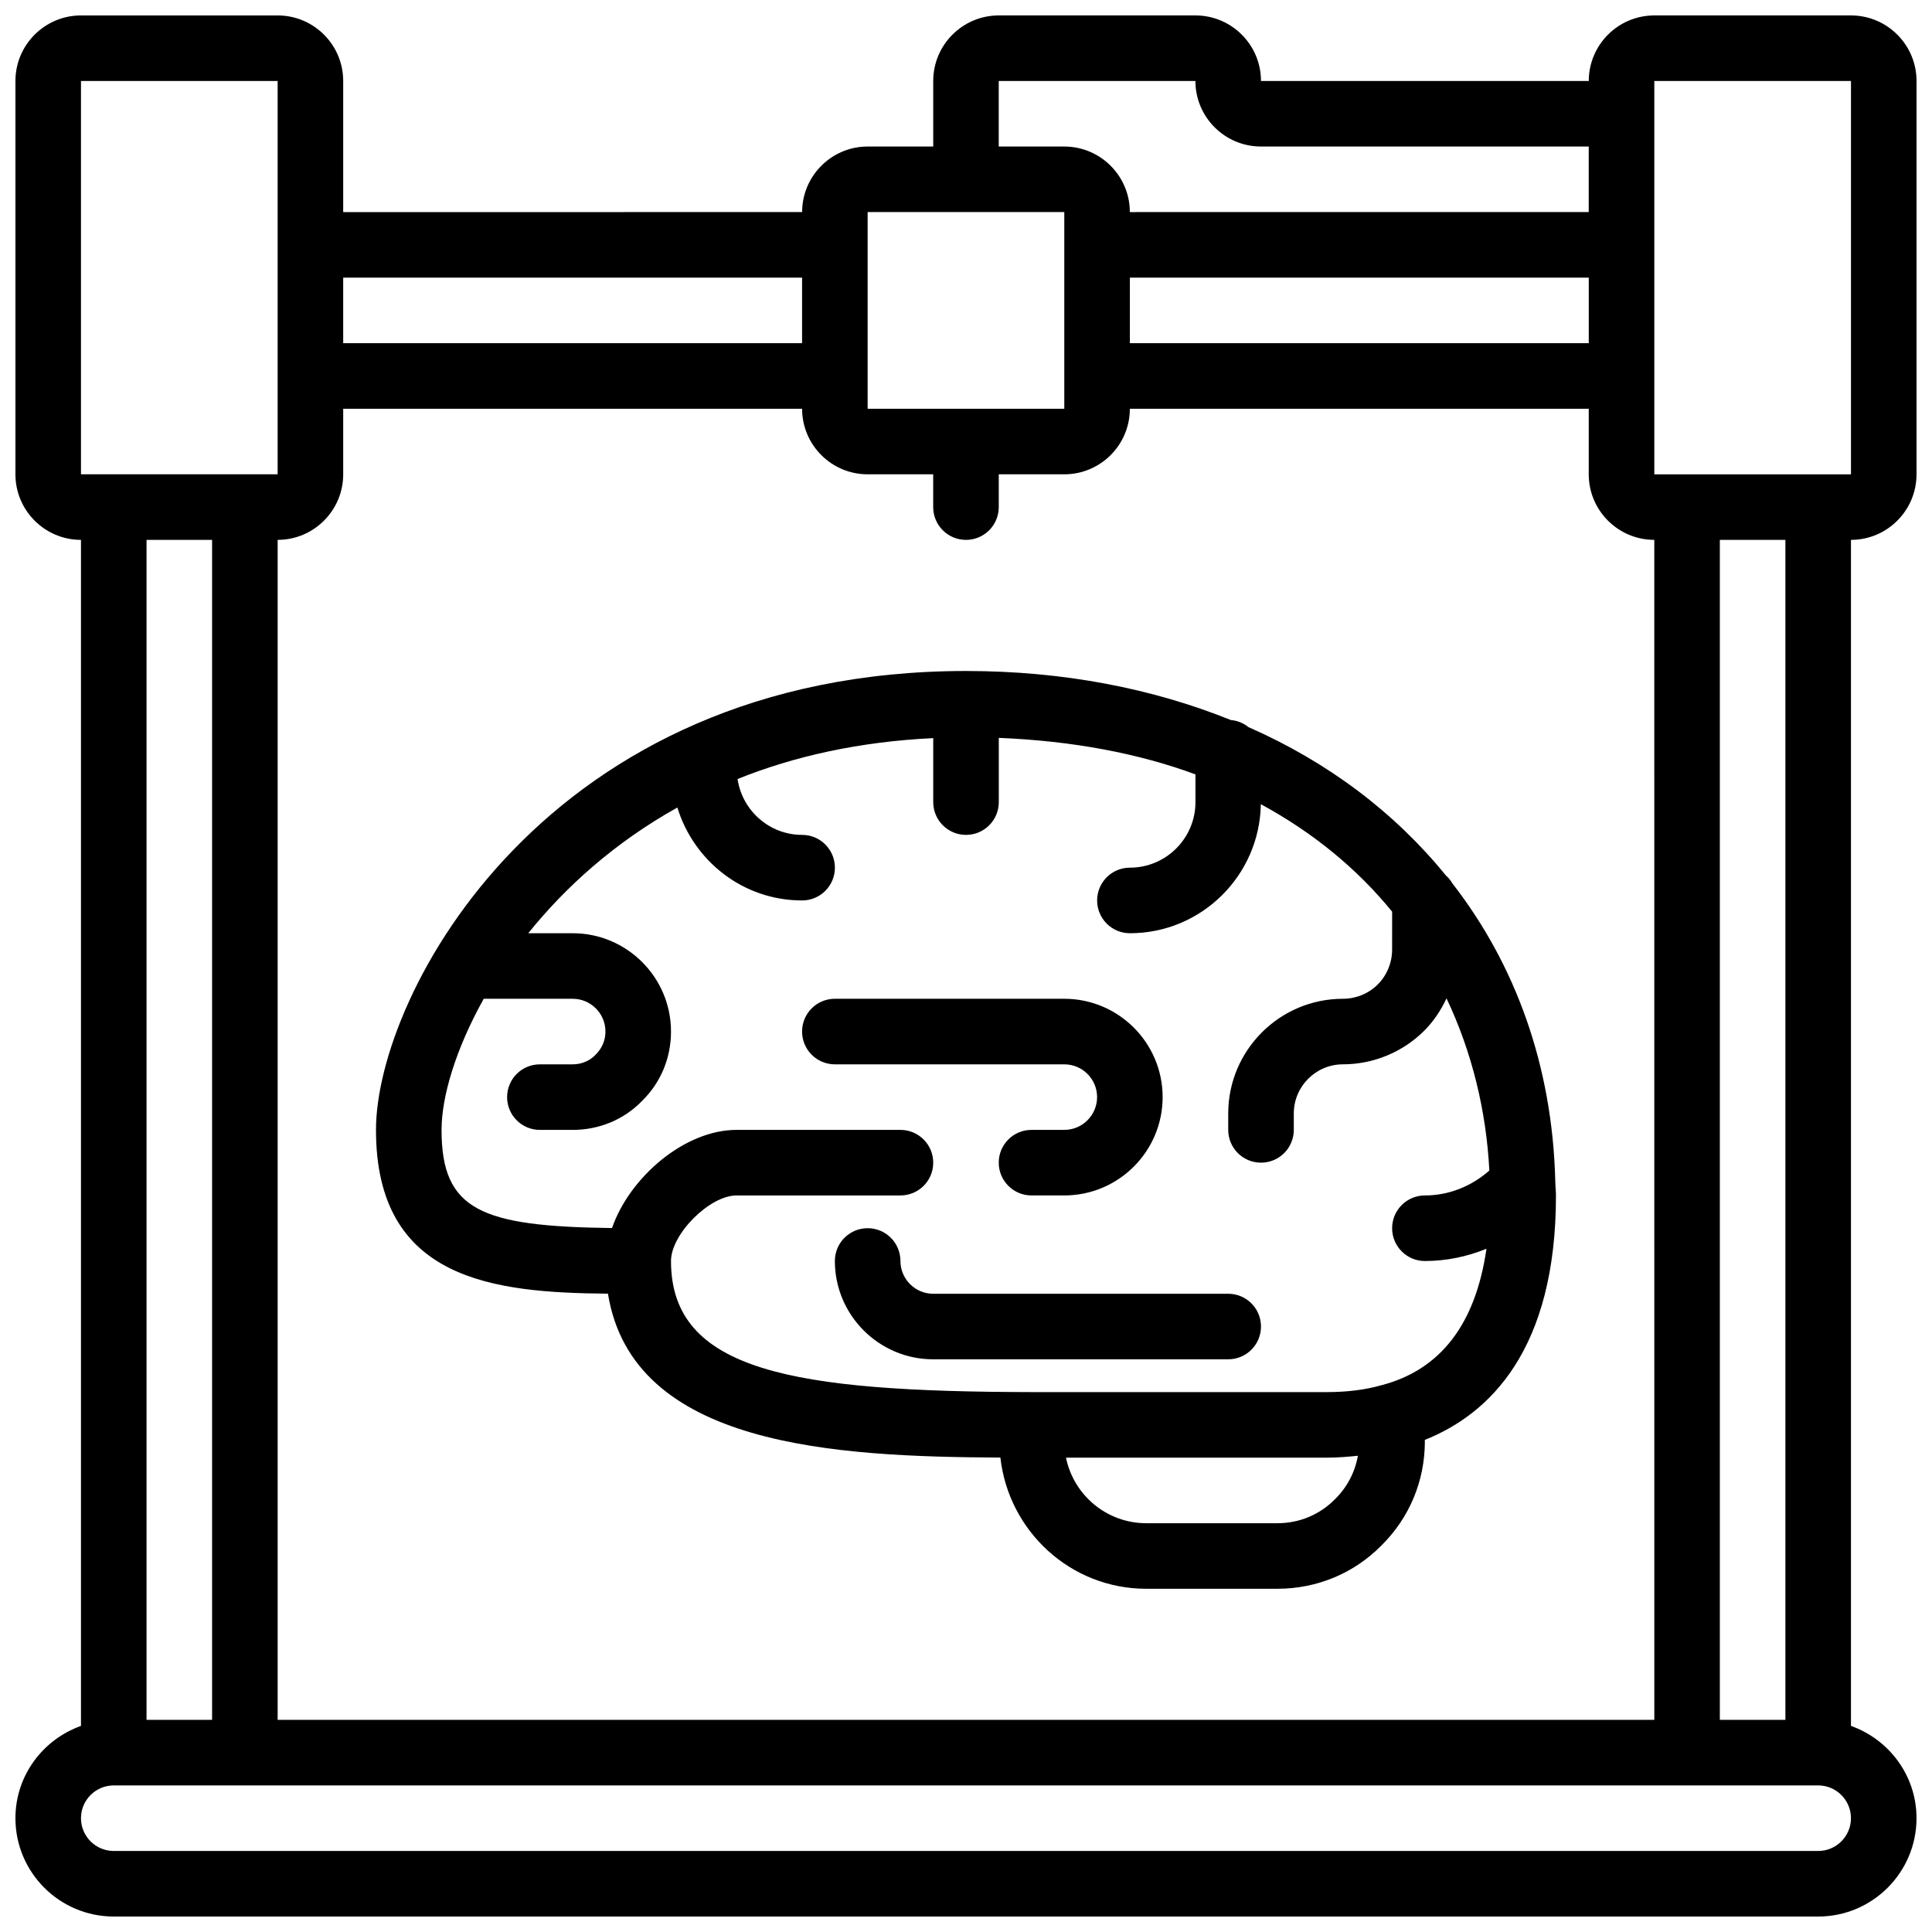 <?xml version="1.0" encoding="UTF-8"?>
<!-- Uploaded to: ICON Repo, www.svgrepo.com, Generator: ICON Repo Mixer Tools -->
<svg width="800px" height="800px" version="1.1" viewBox="144 144 512 512" xmlns="http://www.w3.org/2000/svg">
 <defs>
  <clipPath id="a">
   <path d="m148.09 148.09h503.81v503.81h-503.81z"/>
  </clipPath>
 </defs>
 <path d="m434.74 434.74c0 4.785-3.891 8.688-8.688 8.688h-8.688c-4.805 0-8.688 3.891-8.688 8.688 0 4.793 3.883 8.688 8.688 8.688h8.688c14.367 0 26.059-11.691 26.059-26.059 0-14.367-11.691-26.059-26.059-26.059h-60.805c-4.805 0-8.688 3.891-8.688 8.688 0 4.793 3.883 8.688 8.688 8.688h60.805c4.797-0.004 8.688 3.894 8.688 8.68z"/>
 <path d="m469.49 486.86h-78.176c-4.793 0-8.688-3.898-8.688-8.688 0-4.793-3.883-8.688-8.688-8.688s-8.688 3.891-8.688 8.688c0 14.367 11.691 26.059 26.059 26.059h78.176c4.805 0 8.688-3.891 8.688-8.688 0.004-4.793-3.879-8.684-8.684-8.684z"/>
 <path d="m556.16 456.86c-0.781-30.34-10.477-57.121-27.207-78.68-0.488-0.816-1.051-1.555-1.773-2.164-13.508-16.633-31.211-30.047-52.344-39.332-1.305-1.043-2.867-1.711-4.621-1.859-20.703-8.34-44.305-13.004-70.215-13.004-111.36 0-156.36 85.82-156.36 121.61 0 39.898 31.148 43.145 61.473 43.406 6.559 40.582 60.238 43.207 104 43.434 2.184 19.5 18.582 34.77 38.656 34.77h34.746c10.5 0 20.316-4.102 27.543-11.441 7.445-7.32 11.547-17.145 11.547-27.648 0-0.113-0.035-0.234-0.035-0.355 17.234-6.871 34.777-23.902 34.777-64.789 0-1.078-0.141-2.109-0.156-3.18-0.008-0.262-0.008-0.504-0.035-0.766zm-73.641 90.809h-34.746c-10.492 0-19.258-7.469-21.273-17.371l69.047-0.004c2.891 0 5.629-0.227 8.312-0.504-0.773 4.336-2.824 8.32-6.082 11.52-4.027 4.102-9.445 6.359-15.258 6.359zm27.352-36.512c-4.16 1.176-8.98 1.766-14.324 1.766h-77.812c-63.609-0.105-95.914-5.5-95.914-34.746 0-7.141 10.234-17.371 17.371-17.371h43.434c4.805 0 8.688-3.891 8.688-8.688 0-4.793-3.883-8.688-8.688-8.688h-43.434c-13.656 0-28.258 12.387-33.008 26.016-34.777-0.434-45.168-4.734-45.168-26.016 0-8.711 3.676-21.316 11.18-34.746h23.566c4.793 0 8.688 3.898 8.688 8.688 0 2.32-0.895 4.457-2.656 6.184-1.574 1.617-3.711 2.504-6.031 2.504h-8.688c-4.805 0-8.688 3.891-8.688 8.688 0 4.793 3.883 8.688 8.688 8.688h8.688c7.043 0 13.594-2.754 18.301-7.594 5.016-4.867 7.758-11.426 7.758-18.469 0-14.367-11.691-26.059-26.059-26.059h-11.77c9.809-12.195 22.836-24.008 39.516-33.312 4.359 14.203 17.441 24.625 33.059 24.625 4.805 0 8.688-3.891 8.688-8.688 0-4.793-3.883-8.688-8.688-8.688-8.695 0-15.859-6.445-17.113-14.801 14.922-6.019 32.219-9.902 51.859-10.84v16.957c0 4.793 3.883 8.688 8.688 8.688s8.688-3.891 8.688-8.688v-17.023c19.684 0.801 37.09 4.133 52.117 9.676v7.348c0 9.582-7.793 17.371-17.371 17.371-4.805 0-8.688 3.891-8.688 8.688 0 4.793 3.883 8.688 8.688 8.688 18.973 0 34.391-15.297 34.695-34.199 14.105 7.652 25.719 17.34 34.797 28.484l-0.004 10.059c0 3.449-1.383 6.82-3.805 9.234-2.406 2.414-5.769 3.793-9.227 3.793-16.766 0-30.402 13.637-30.402 30.402v4.344c0 4.793 3.883 8.688 8.688 8.688 4.805 0 8.688-3.891 8.688-8.688v-4.344c0-7.184 5.848-13.031 13.031-13.031 8.043 0 15.879-3.238 21.516-8.887 2.527-2.519 4.457-5.465 5.926-8.598 6.828 14.395 10.535 29.934 11.352 45.629-4.703 4.156-10.711 6.606-17.078 6.606-4.805 0-8.688 3.891-8.688 8.688 0 4.793 3.883 8.688 8.688 8.688 5.664 0 11.188-1.156 16.312-3.25-2.867 19.926-12.152 32.172-28.051 36.227z"/>
 <g clip-path="url(#a)">
  <path d="m651.9 269.7v-104.24c0-9.582-7.793-17.371-17.371-17.371h-52.117c-9.582 0-17.371 7.793-17.371 17.371h-86.867c0-9.582-7.793-17.371-17.371-17.371h-52.117c-9.582 0-17.371 7.793-17.371 17.371v17.371h-17.371c-9.582 0-17.371 7.793-17.371 17.371l-121.62 0.004v-34.746c0-9.582-7.793-17.371-17.371-17.371h-52.121c-9.578 0-17.371 7.793-17.371 17.371v104.24c0 9.582 7.793 17.371 17.371 17.371v314.31c-10.082 3.598-17.371 13.152-17.371 24.461 0 14.367 11.691 26.059 26.059 26.059h451.69c14.367 0 26.059-11.691 26.059-26.059 0-11.309-7.289-20.863-17.371-24.461v-314.31c9.582 0 17.371-7.789 17.371-17.371zm-69.488-104.24h52.117v104.24h-52.117zm0 434.32h-364.83v-312.71c9.582 0 17.371-7.793 17.371-17.371v-17.371h121.61c0 9.582 7.793 17.371 17.371 17.371h17.371v8.688c0 4.793 3.883 8.688 8.688 8.688 4.805 0 8.688-3.891 8.688-8.688v-8.688h17.371c9.582 0 17.371-7.793 17.371-17.371h121.61v17.371c0 9.582 7.793 17.371 17.371 17.371zm-17.375-364.83h-121.61v-17.371h121.61zm-156.36-69.492h52.117c0 9.582 7.793 17.371 17.371 17.371h86.863v17.371l-121.61 0.004c0-9.582-7.793-17.371-17.371-17.371h-17.371zm-34.746 34.746h52.117v52.117h-52.117zm-17.371 17.375v17.371h-121.61v-17.371zm-191.1-52.121h52.117v104.24h-52.117zm34.746 121.61v312.71h-17.371v-312.71zm425.63 347.46h-451.69c-4.793 0-8.688-3.898-8.688-8.688 0-4.785 3.891-8.688 8.688-8.688h451.69c4.793 0 8.688 3.898 8.688 8.688 0 4.785-3.891 8.688-8.688 8.688zm-8.688-34.746h-17.371v-312.71h17.371z"/>
 </g>
</svg>